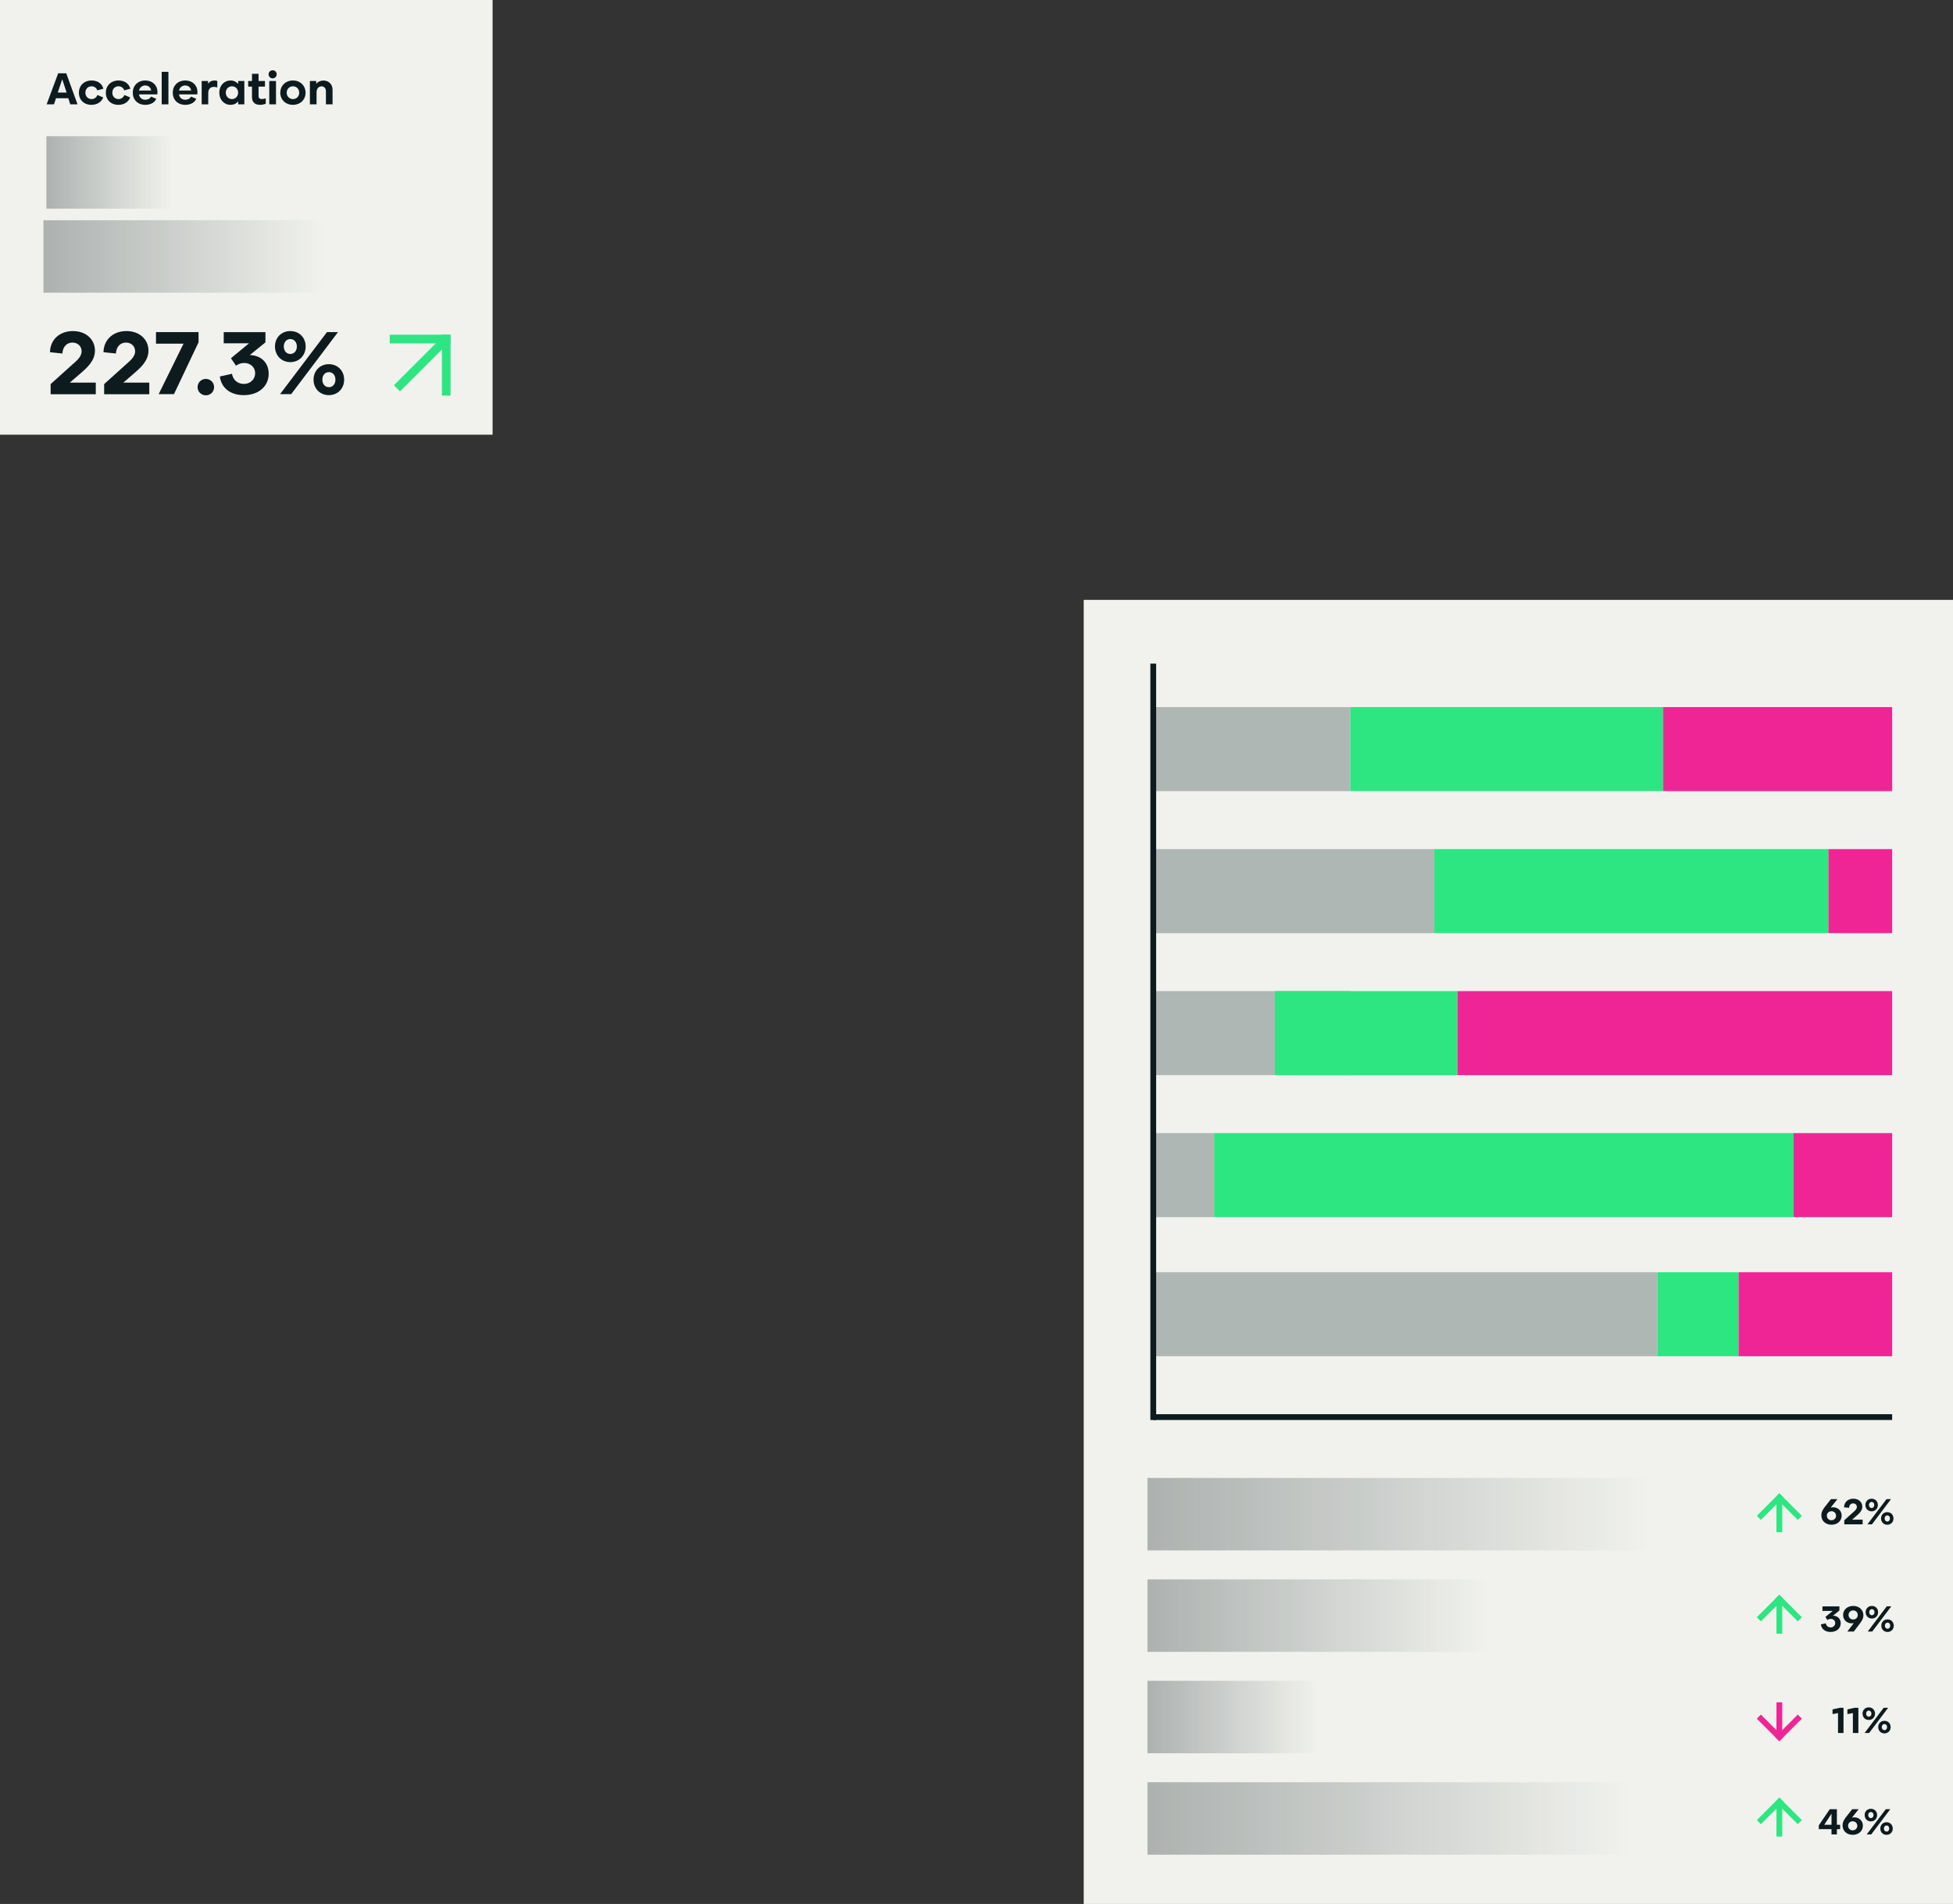 <?xml version="1.0" encoding="UTF-8"?> <svg xmlns="http://www.w3.org/2000/svg" width="674" height="657" viewBox="0 0 674 657" fill="none"><rect x="0" y="0" width="674" height="657" fill="#333333" stroke="none"/><rect width="170" height="150" fill="#F1F2EE"></rect><path d="M27.616 128.992L24.096 132.032H33.056V136.032H17.472V132.544L24.864 125.888C26.4 124.512 28.16 123.168 28.16 121.216C28.16 119.424 26.784 118.208 24.992 118.208C23.072 118.208 21.632 119.68 21.536 121.984L17.248 121.536C17.344 117.12 20.64 114.24 25.184 114.24C29.664 114.24 32.768 117.12 32.768 120.992C32.768 124.576 29.92 127.008 27.616 128.992ZM46.085 128.992L42.565 132.032H51.525V136.032H35.941V132.544L43.333 125.888C44.869 124.512 46.629 123.168 46.629 121.216C46.629 119.424 45.253 118.208 43.461 118.208C41.541 118.208 40.101 119.68 40.005 121.984L35.717 121.536C35.813 117.12 39.109 114.24 43.653 114.24C48.133 114.24 51.237 117.12 51.237 120.992C51.237 124.576 48.389 127.008 46.085 128.992ZM53.834 118.592V114.592H68.522V118.112L60.041 136H54.761L63.337 118.592H53.834ZM71.035 136.416C69.467 136.416 68.187 135.168 68.187 133.6C68.187 132 69.467 130.752 71.035 130.752C72.635 130.752 73.883 132 73.883 133.6C73.883 135.168 72.635 136.416 71.035 136.416ZM91.606 118.144L86.198 122.528C89.942 122.592 92.727 125.024 92.727 128.96C92.727 133.28 89.27 136.352 84.118 136.352C79.766 136.352 76.439 134.112 75.862 129.92L80.055 128.992C80.406 131.104 82.007 132.48 84.183 132.48C86.359 132.48 88.055 130.912 88.055 128.768C88.055 126.784 86.487 125.248 84.278 125.248C83.254 125.248 82.359 125.568 81.43 126.176L79.703 123.616L85.942 118.464H77.207V114.624H91.606V118.144ZM100.177 124.96C97.137 124.96 94.897 122.656 94.897 119.552C94.897 116.48 97.137 114.24 100.177 114.24C103.249 114.24 105.489 116.48 105.489 119.552C105.489 122.656 103.249 124.96 100.177 124.96ZM100.497 136H96.657L112.849 114.592H116.657L100.497 136ZM100.177 122.144C101.521 122.144 102.449 121.088 102.449 119.552C102.449 118.08 101.521 116.992 100.177 116.992C98.865 116.992 97.937 118.08 97.937 119.552C97.937 121.088 98.865 122.144 100.177 122.144ZM113.489 136.352C110.449 136.352 108.209 134.112 108.209 131.008C108.209 127.936 110.449 125.664 113.489 125.664C116.529 125.664 118.769 127.936 118.769 131.008C118.769 134.112 116.529 136.352 113.489 136.352ZM113.521 133.6C114.833 133.6 115.761 132.544 115.761 131.008C115.761 129.472 114.833 128.416 113.521 128.416C112.177 128.416 111.249 129.472 111.249 131.008C111.249 132.544 112.177 133.6 113.521 133.6Z" fill="#0D1B1E"></path><path d="M26.752 36H24.24L23.584 33.904H19.328L18.624 36H16.096L20.08 25.296H22.864L26.752 36ZM22.992 31.936L21.472 27.344L19.936 31.936H22.992ZM31.551 36.176C28.991 36.176 27.231 34.48 27.231 32C27.231 29.504 29.023 27.776 31.631 27.776C33.615 27.776 35.231 28.816 35.679 30.608L33.567 31.184C33.343 30.352 32.527 29.776 31.615 29.776C30.351 29.776 29.471 30.688 29.471 31.984C29.471 33.264 30.351 34.192 31.631 34.192C32.527 34.192 33.343 33.6 33.615 32.784L35.615 33.616C35.103 35.072 33.631 36.176 31.551 36.176ZM40.848 36.176C38.288 36.176 36.528 34.48 36.528 32C36.528 29.504 38.32 27.776 40.928 27.776C42.912 27.776 44.528 28.816 44.976 30.608L42.864 31.184C42.64 30.352 41.824 29.776 40.912 29.776C39.648 29.776 38.768 30.688 38.768 31.984C38.768 33.264 39.648 34.192 40.928 34.192C41.824 34.192 42.64 33.6 42.912 32.784L44.912 33.616C44.4 35.072 42.928 36.176 40.848 36.176ZM54.337 31.76C54.337 31.984 54.321 32.336 54.289 32.56H47.969C48.129 33.68 48.977 34.416 50.145 34.416C51.057 34.416 51.777 34.016 52.129 33.328L53.937 34.096C53.409 35.36 51.953 36.176 50.161 36.176C47.553 36.176 45.825 34.448 45.825 32C45.825 29.52 47.585 27.776 50.161 27.776C52.625 27.776 54.337 29.424 54.337 31.76ZM50.129 29.488C49.073 29.488 48.209 30.192 47.985 31.232H52.177C52.017 30.208 51.201 29.488 50.129 29.488ZM58.124 24.784V36H55.804V24.784H58.124ZM68.134 31.76C68.134 31.984 68.118 32.336 68.086 32.56H61.766C61.926 33.68 62.774 34.416 63.942 34.416C64.854 34.416 65.574 34.016 65.926 33.328L67.734 34.096C67.206 35.36 65.75 36.176 63.958 36.176C61.35 36.176 59.622 34.448 59.622 32C59.622 29.52 61.382 27.776 63.958 27.776C66.422 27.776 68.134 29.424 68.134 31.76ZM63.926 29.488C62.87 29.488 62.006 30.192 61.782 31.232H65.974C65.814 30.208 64.998 29.488 63.926 29.488ZM74.017 27.776C74.337 27.776 74.705 27.84 75.009 27.952L74.993 30.176C74.737 30.08 74.241 29.968 73.857 29.968C72.577 29.968 71.873 30.8 71.873 32.08V36H69.601V27.952H71.793V28.912C72.305 28.128 73.153 27.776 74.017 27.776ZM82.196 28.976V27.952H84.324V36H82.196V34.992C81.588 35.712 80.708 36.176 79.572 36.176C77.316 36.176 75.684 34.416 75.684 31.968C75.684 29.536 77.332 27.776 79.604 27.776C80.724 27.776 81.588 28.272 82.196 28.976ZM80.052 34.192C81.268 34.192 82.18 33.216 82.18 31.952C82.18 30.736 81.268 29.776 80.068 29.776C78.836 29.776 77.924 30.72 77.924 31.984C77.924 33.248 78.836 34.192 80.052 34.192ZM90.369 34.176C90.833 34.176 91.313 34.08 91.713 33.92V35.808C90.977 36.096 90.257 36.176 89.745 36.176C87.809 36.176 86.961 35.104 86.961 33.488V29.888H85.649V27.952H86.961V25.472H89.233V27.952H91.441V29.888H89.233V32.976C89.233 33.76 89.473 34.176 90.369 34.176ZM94.097 27.04C93.313 27.04 92.689 26.416 92.689 25.632C92.689 24.864 93.313 24.256 94.097 24.256C94.881 24.256 95.489 24.864 95.489 25.632C95.489 26.416 94.881 27.04 94.097 27.04ZM95.249 36H92.929V27.952H95.249V36ZM101.099 36.176C98.571 36.176 96.731 34.416 96.731 32C96.731 29.6 98.523 27.776 101.099 27.776C103.659 27.776 105.451 29.6 105.451 32C105.451 34.448 103.595 36.176 101.099 36.176ZM101.099 34.192C102.347 34.192 103.259 33.232 103.259 31.984C103.259 30.736 102.347 29.776 101.115 29.776C99.883 29.776 98.939 30.736 98.939 31.984C98.939 33.248 99.883 34.192 101.099 34.192ZM111.601 27.792C113.489 27.792 114.769 29.104 114.769 30.992V36H112.481V31.472C112.481 30.464 111.841 29.792 110.961 29.792C109.985 29.792 109.249 30.624 109.249 31.792V36H106.945V27.952H109.137V28.912C109.825 28.096 110.769 27.792 111.601 27.792Z" fill="#0D1B1E"></path><rect x="135" y="116" width="20" height="2" fill="#2DE682" stroke="#2DE682"></rect><rect x="155.25" y="115.75" width="20.5" height="2.5" transform="rotate(90 155.25 115.75)" fill="#2DE682" stroke="#2DE682" stroke-width="0.5"></rect><path d="M154 117L137 134" stroke="#2DE682" stroke-width="3"></path><rect x="15" y="76" width="105" height="25" fill="url(#paint0_linear_0_1)"></rect><rect x="16" y="47" width="47" height="25" fill="url(#paint1_linear_0_1)"></rect><rect x="374" y="207" width="300" height="450" fill="#F1F2EE"></rect><rect x="398" y="244" width="68" height="29" fill="#172D2E" fill-opacity="0.3"></rect><rect x="398" y="293" width="97" height="29" fill="#172D2E" fill-opacity="0.3"></rect><rect x="398" y="342" width="68" height="29" fill="#172D2E" fill-opacity="0.3"></rect><rect x="398" y="391" width="21" height="29" fill="#172D2E" fill-opacity="0.3"></rect><rect x="398" y="439" width="174" height="29" fill="#172D2E" fill-opacity="0.3"></rect><rect x="466" y="244" width="108" height="29" fill="#2DE682"></rect><rect x="495" y="293" width="136" height="29" fill="#2DE682"></rect><rect x="440" y="342" width="63" height="29" fill="#2DE682"></rect><rect x="419" y="391" width="200" height="29" fill="#2DE682"></rect><rect x="572" y="439" width="28" height="29" fill="#2DE682"></rect><rect x="574" y="244" width="79" height="29" fill="#F02595"></rect><rect x="631" y="293" width="22" height="29" fill="#F02595"></rect><rect x="503" y="342" width="150" height="29" fill="#F02595"></rect><rect x="619" y="391" width="34" height="29" fill="#F02595"></rect><rect x="600" y="439" width="53" height="29" fill="#F02595"></rect><rect x="398" y="488" width="255" height="2" fill="#0D1B1E"></rect><rect x="399" y="229" width="261" height="2" transform="rotate(90 399 229)" fill="#0D1B1E"></rect><path d="M632.624 520.111C634.288 520.111 635.575 521.333 635.575 522.984C635.575 524.856 634.08 526.143 632.078 526.143C630.063 526.143 628.568 524.83 628.568 522.945C628.568 521.788 629.036 520.917 629.777 519.981L631.883 517.303H634.119L631.779 520.241C632.039 520.15 632.312 520.111 632.624 520.111ZM632.052 524.596C632.936 524.596 633.651 523.933 633.651 523.036C633.651 522.126 632.936 521.476 632.065 521.476C631.155 521.476 630.466 522.126 630.466 523.023C630.466 523.92 631.155 524.596 632.052 524.596ZM640.603 523.153L639.173 524.388H642.813V526.013H636.482V524.596L639.485 521.892C640.109 521.333 640.824 520.787 640.824 519.994C640.824 519.266 640.265 518.772 639.537 518.772C638.757 518.772 638.172 519.37 638.133 520.306L636.391 520.124C636.43 518.33 637.769 517.16 639.615 517.16C641.435 517.16 642.696 518.33 642.696 519.903C642.696 521.359 641.539 522.347 640.603 523.153ZM645.909 521.515C644.674 521.515 643.764 520.579 643.764 519.318C643.764 518.07 644.674 517.16 645.909 517.16C647.157 517.16 648.067 518.07 648.067 519.318C648.067 520.579 647.157 521.515 645.909 521.515ZM646.039 526H644.479L651.057 517.303H652.604L646.039 526ZM645.909 520.371C646.455 520.371 646.832 519.942 646.832 519.318C646.832 518.72 646.455 518.278 645.909 518.278C645.376 518.278 644.999 518.72 644.999 519.318C644.999 519.942 645.376 520.371 645.909 520.371ZM651.317 526.143C650.082 526.143 649.172 525.233 649.172 523.972C649.172 522.724 650.082 521.801 651.317 521.801C652.552 521.801 653.462 522.724 653.462 523.972C653.462 525.233 652.552 526.143 651.317 526.143ZM651.33 525.025C651.863 525.025 652.24 524.596 652.24 523.972C652.24 523.348 651.863 522.919 651.33 522.919C650.784 522.919 650.407 523.348 650.407 523.972C650.407 524.596 650.784 525.025 651.33 525.025Z" fill="#0D1B1E"></path><path d="M632.433 589.862L634.968 589.303H636.216V598H634.318V591.123L632.433 591.487V589.862ZM637.562 589.862L640.097 589.303H641.345V598H639.447V591.123L637.562 591.487V589.862ZM644.927 593.515C643.692 593.515 642.782 592.579 642.782 591.318C642.782 590.07 643.692 589.16 644.927 589.16C646.175 589.16 647.085 590.07 647.085 591.318C647.085 592.579 646.175 593.515 644.927 593.515ZM645.057 598H643.497L650.075 589.303H651.622L645.057 598ZM644.927 592.371C645.473 592.371 645.85 591.942 645.85 591.318C645.85 590.72 645.473 590.278 644.927 590.278C644.394 590.278 644.017 590.72 644.017 591.318C644.017 591.942 644.394 592.371 644.927 592.371ZM650.335 598.143C649.1 598.143 648.19 597.233 648.19 595.972C648.19 594.724 649.1 593.801 650.335 593.801C651.57 593.801 652.48 594.724 652.48 595.972C652.48 597.233 651.57 598.143 650.335 598.143ZM650.348 597.025C650.881 597.025 651.258 596.596 651.258 595.972C651.258 595.348 650.881 594.919 650.348 594.919C649.802 594.919 649.425 595.348 649.425 595.972C649.425 596.596 649.802 597.025 650.348 597.025Z" fill="#0D1B1E"></path><path d="M634.797 555.746L632.6 557.527C634.121 557.553 635.252 558.541 635.252 560.14C635.252 561.895 633.848 563.143 631.755 563.143C629.987 563.143 628.635 562.233 628.401 560.53L630.104 560.153C630.247 561.011 630.897 561.57 631.781 561.57C632.665 561.57 633.354 560.933 633.354 560.062C633.354 559.256 632.717 558.632 631.82 558.632C631.404 558.632 631.04 558.762 630.663 559.009L629.961 557.969L632.496 555.876H628.947V554.316H634.797V555.746ZM639.566 554.16C641.607 554.16 643.076 555.525 643.076 557.371C643.076 558.71 642.309 559.646 641.49 560.725L639.761 563H637.525L639.761 560.088C639.527 560.14 639.293 560.166 639.072 560.166C637.356 560.166 636.069 558.957 636.069 557.293C636.069 555.499 637.525 554.16 639.566 554.16ZM637.954 557.267C637.954 558.177 638.656 558.84 639.553 558.84C640.45 558.84 641.126 558.19 641.126 557.28C641.126 556.383 640.45 555.707 639.553 555.707C638.656 555.707 637.954 556.37 637.954 557.267ZM645.998 558.515C644.763 558.515 643.853 557.579 643.853 556.318C643.853 555.07 644.763 554.16 645.998 554.16C647.246 554.16 648.156 555.07 648.156 556.318C648.156 557.579 647.246 558.515 645.998 558.515ZM646.128 563H644.568L651.146 554.303H652.693L646.128 563ZM645.998 557.371C646.544 557.371 646.921 556.942 646.921 556.318C646.921 555.72 646.544 555.278 645.998 555.278C645.465 555.278 645.088 555.72 645.088 556.318C645.088 556.942 645.465 557.371 645.998 557.371ZM651.406 563.143C650.171 563.143 649.261 562.233 649.261 560.972C649.261 559.724 650.171 558.801 651.406 558.801C652.641 558.801 653.551 559.724 653.551 560.972C653.551 562.233 652.641 563.143 651.406 563.143ZM651.419 562.025C651.952 562.025 652.329 561.596 652.329 560.972C652.329 560.348 651.952 559.919 651.419 559.919C650.873 559.919 650.496 560.348 650.496 560.972C650.496 561.596 650.873 562.025 651.419 562.025Z" fill="#0D1B1E"></path><path d="M633.93 629.685H635.035V631.18H633.93V633H632.071V631.18H627.69V629.867L631.473 624.303H633.93V629.685ZM632.071 625.863L629.562 629.685H632.071V625.863ZM639.951 627.111C641.615 627.111 642.902 628.333 642.902 629.984C642.902 631.856 641.407 633.143 639.405 633.143C637.39 633.143 635.895 631.83 635.895 629.945C635.895 628.788 636.363 627.917 637.104 626.981L639.21 624.303H641.446L639.106 627.241C639.366 627.15 639.639 627.111 639.951 627.111ZM639.379 631.596C640.263 631.596 640.978 630.933 640.978 630.036C640.978 629.126 640.263 628.476 639.392 628.476C638.482 628.476 637.793 629.126 637.793 630.023C637.793 630.92 638.482 631.596 639.379 631.596ZM645.656 628.515C644.421 628.515 643.511 627.579 643.511 626.318C643.511 625.07 644.421 624.16 645.656 624.16C646.904 624.16 647.814 625.07 647.814 626.318C647.814 627.579 646.904 628.515 645.656 628.515ZM645.786 633H644.226L650.804 624.303H652.351L645.786 633ZM645.656 627.371C646.202 627.371 646.579 626.942 646.579 626.318C646.579 625.72 646.202 625.278 645.656 625.278C645.123 625.278 644.746 625.72 644.746 626.318C644.746 626.942 645.123 627.371 645.656 627.371ZM651.064 633.143C649.829 633.143 648.919 632.233 648.919 630.972C648.919 629.724 649.829 628.801 651.064 628.801C652.299 628.801 653.209 629.724 653.209 630.972C653.209 632.233 652.299 633.143 651.064 633.143ZM651.077 632.025C651.61 632.025 651.987 631.596 651.987 630.972C651.987 630.348 651.61 629.919 651.077 629.919C650.531 629.919 650.154 630.348 650.154 630.972C650.154 631.596 650.531 632.025 651.077 632.025Z" fill="#0D1B1E"></path><rect x="607" y="523.071" width="10" height="1" transform="rotate(-45 607 523.071)" fill="#2DE682" stroke="#2DE682"></rect><rect x="614.071" y="515.646" width="10.5" height="1.5" transform="rotate(45 614.071 515.646)" fill="#2DE682" stroke="#2DE682" stroke-width="0.5"></rect><path d="M614.071 516.707V528.728" stroke="#2DE682" stroke-width="2"></path><rect x="621.142" y="593.071" width="10" height="1" transform="rotate(135 621.142 593.071)" fill="#F02595" stroke="#F02595"></rect><rect x="614.071" y="600.496" width="10.5" height="1.5" transform="rotate(-135 614.071 600.496)" fill="#F02595" stroke="#F02595" stroke-width="0.5"></rect><path d="M614.071 599.435V587.414" stroke="#F02595" stroke-width="2"></path><rect x="607" y="558.071" width="10" height="1" transform="rotate(-45 607 558.071)" fill="#2DE682" stroke="#2DE682"></rect><rect x="614.071" y="551" width="10" height="1" transform="rotate(45 614.071 551)" fill="#2DE682" stroke="#2DE682"></rect><path d="M614.071 551.707L614.071 563.728" stroke="#2DE682" stroke-width="2"></path><rect x="607" y="628.071" width="10" height="1" transform="rotate(-45 607 628.071)" fill="#2DE682" stroke="#2DE682"></rect><rect x="614.071" y="621" width="10" height="1" transform="rotate(45 614.071 621)" fill="#2DE682" stroke="#2DE682"></rect><path d="M614.071 621.707L614.071 633.728" stroke="#2DE682" stroke-width="2"></path><rect x="396" y="510" width="189" height="25" fill="url(#paint2_linear_0_1)"></rect><rect x="396" y="580" width="64" height="25" fill="url(#paint3_linear_0_1)"></rect><rect x="396" y="545" width="128" height="25" fill="url(#paint4_linear_0_1)"></rect><rect x="396" y="615" width="181" height="25" fill="url(#paint5_linear_0_1)"></rect><defs><linearGradient id="paint0_linear_0_1" x1="15" y1="101" x2="111.672" y2="101" gradientUnits="userSpaceOnUse"><stop stop-color="#0D1B1E" stop-opacity="0.3"></stop><stop offset="1" stop-color="#0D1B1E" stop-opacity="0"></stop></linearGradient><linearGradient id="paint1_linear_0_1" x1="16" y1="72" x2="59.272" y2="72" gradientUnits="userSpaceOnUse"><stop stop-color="#0D1B1E" stop-opacity="0.3"></stop><stop offset="1" stop-color="#0D1B1E" stop-opacity="0"></stop></linearGradient><linearGradient id="paint2_linear_0_1" x1="396" y1="535" x2="570.01" y2="535" gradientUnits="userSpaceOnUse"><stop stop-color="#0D1B1E" stop-opacity="0.3"></stop><stop offset="1" stop-color="#0D1B1E" stop-opacity="0"></stop></linearGradient><linearGradient id="paint3_linear_0_1" x1="396" y1="605" x2="454.924" y2="605" gradientUnits="userSpaceOnUse"><stop stop-color="#0D1B1E" stop-opacity="0.3"></stop><stop offset="1" stop-color="#0D1B1E" stop-opacity="0"></stop></linearGradient><linearGradient id="paint4_linear_0_1" x1="396" y1="570" x2="513.848" y2="570" gradientUnits="userSpaceOnUse"><stop stop-color="#0D1B1E" stop-opacity="0.3"></stop><stop offset="1" stop-color="#0D1B1E" stop-opacity="0"></stop></linearGradient><linearGradient id="paint5_linear_0_1" x1="396" y1="640" x2="562.645" y2="640" gradientUnits="userSpaceOnUse"><stop stop-color="#0D1B1E" stop-opacity="0.3"></stop><stop offset="1" stop-color="#0D1B1E" stop-opacity="0"></stop></linearGradient></defs></svg> 
